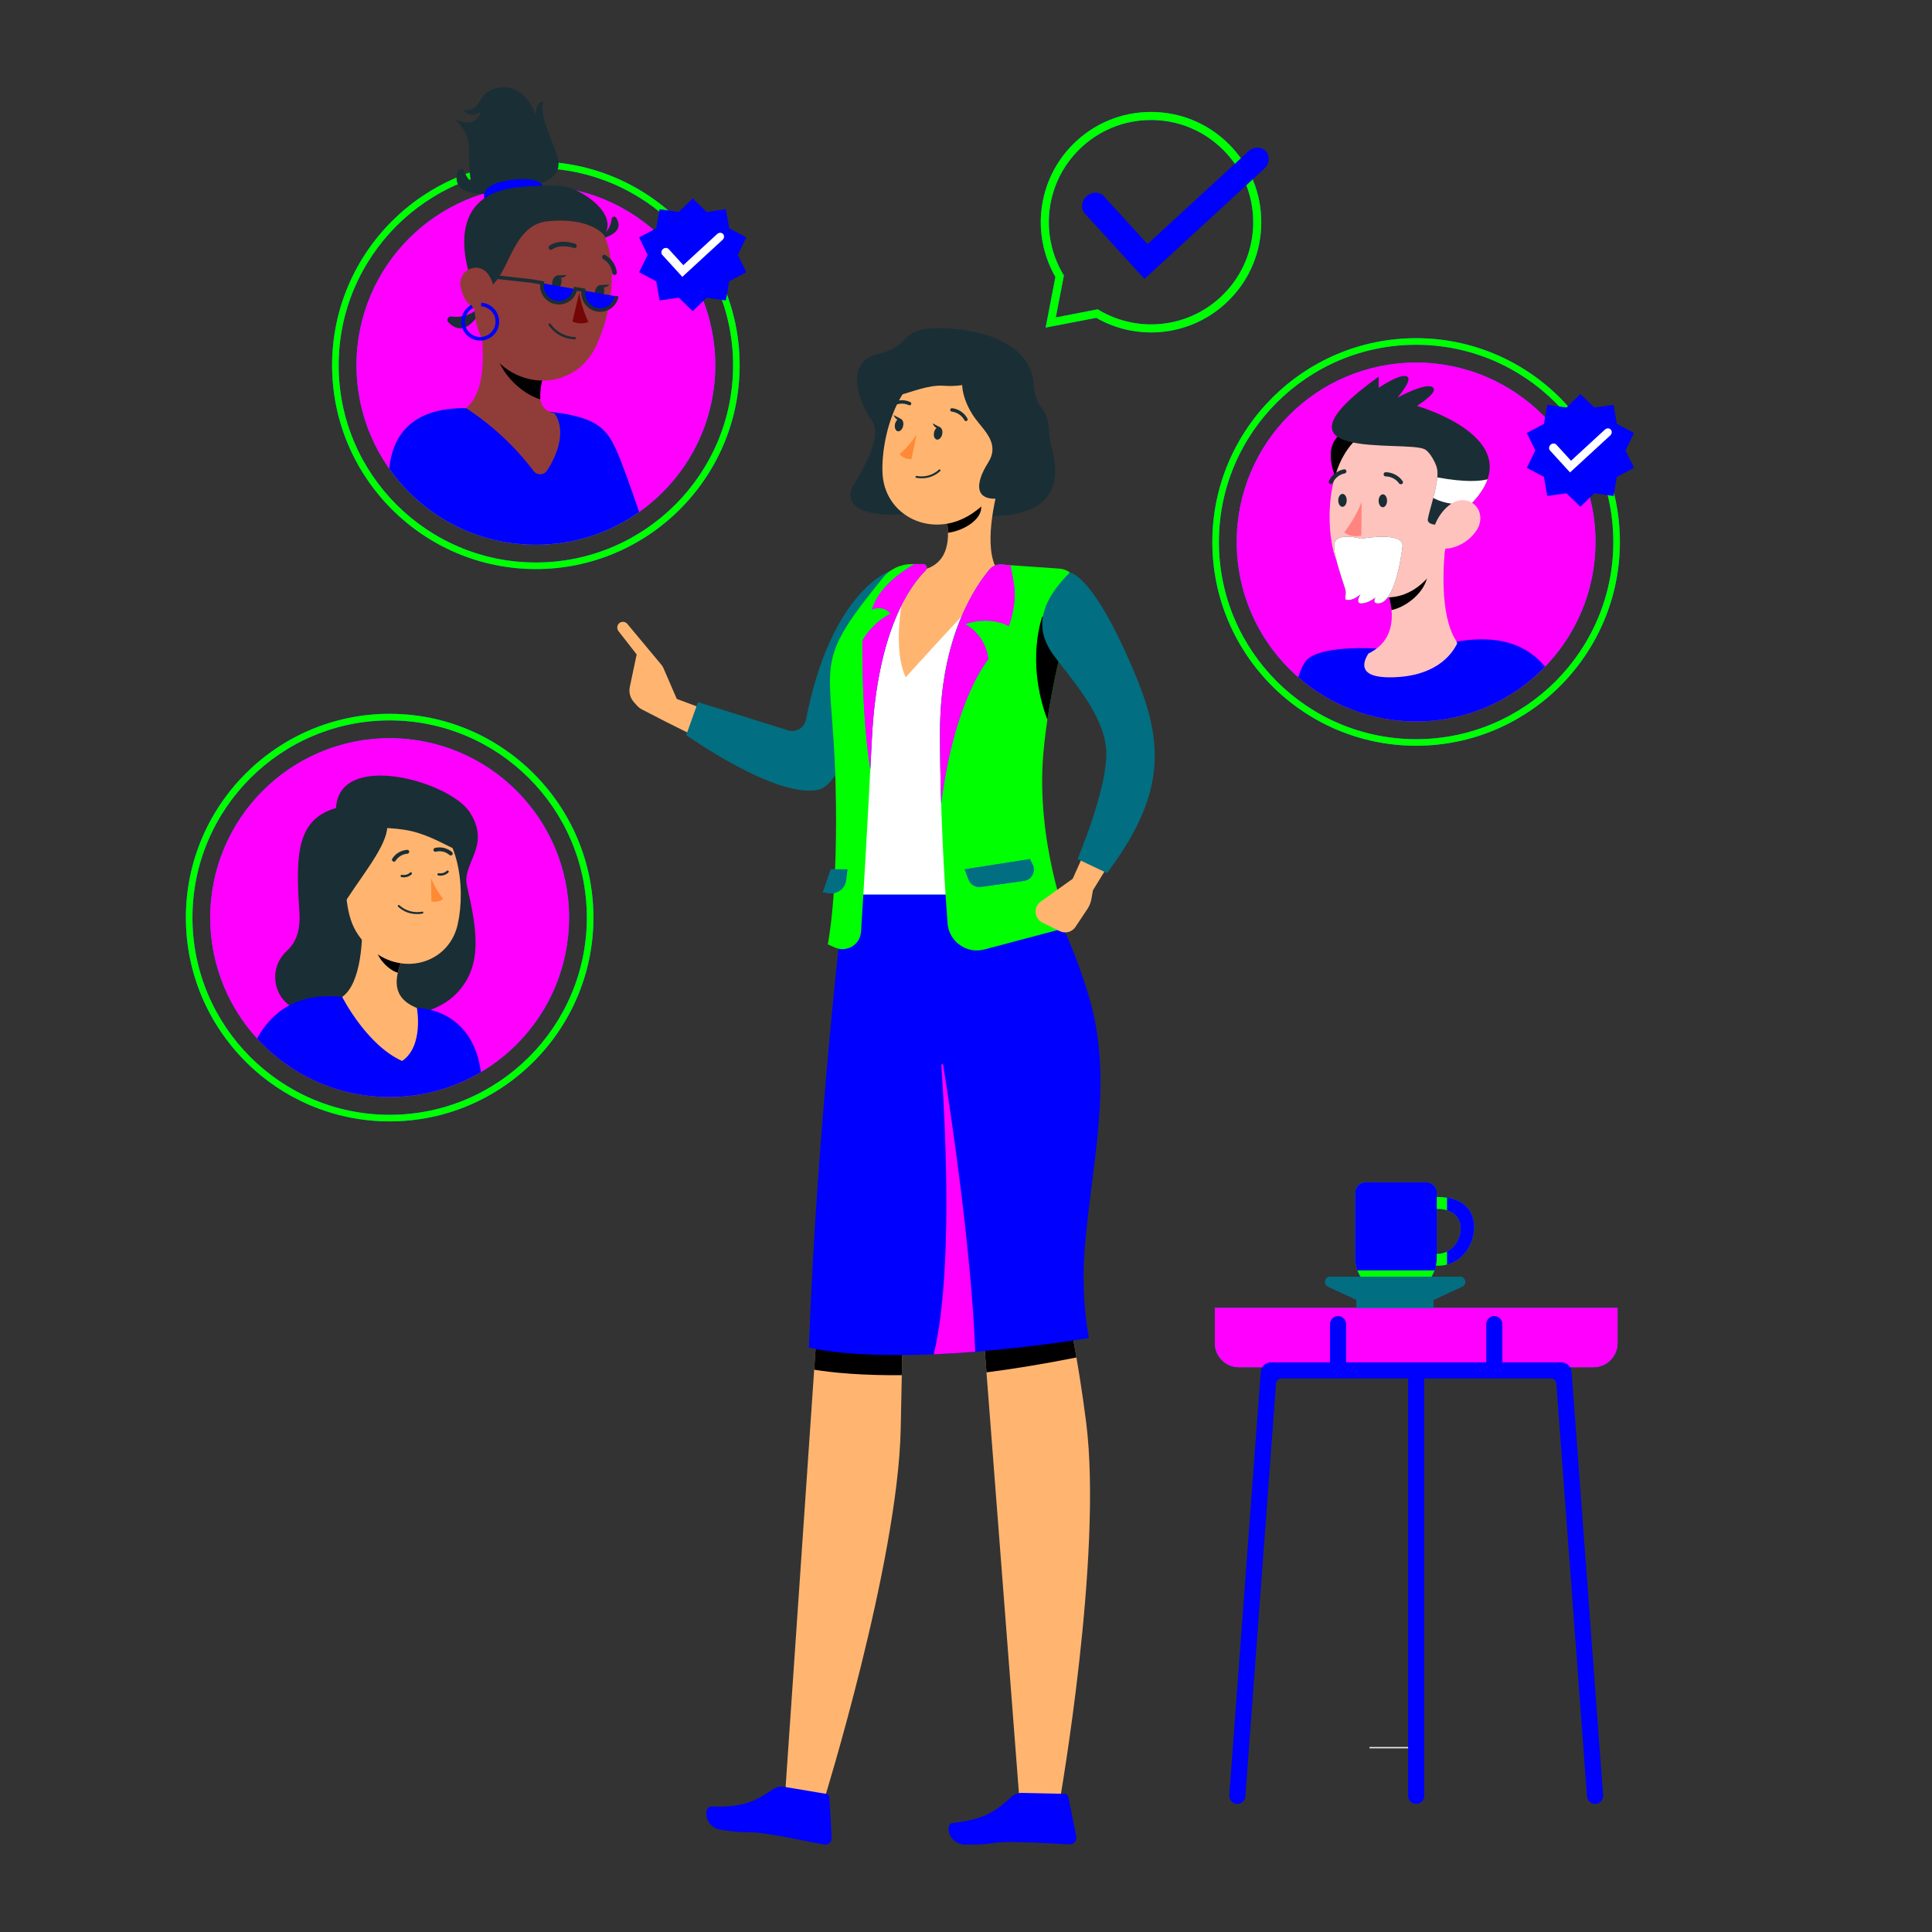 <?xml version="1.0" encoding="utf-8"?>
<!-- Generator: Adobe Illustrator 15.0.0, SVG Export Plug-In  -->
<!DOCTYPE svg>
<svg version="1.2" baseProfile="tiny"
	 xmlns="http://www.w3.org/2000/svg" xmlns:xlink="http://www.w3.org/1999/xlink" xmlns:a="http://ns.adobe.com/AdobeSVGViewerExtensions/3.0/"
	 x="0px" y="0px" width="130px" height="130px" viewBox="-12.507 -5.879 130 130" xml:space="preserve">
<rect x="-12.507" y="-5.879" width="130" height="130" fill="#333333" stroke="none"/>
<defs>
</defs>
<rect x="79.644" y="111.672" fill="#EBEBEB" width="3.142" height="0.09"/>
<path fill="#007CFF" d="M94.718,86.119H70.851c-0.892,0-1.615-0.724-1.615-1.616v-2.379h27.1v2.379
	C96.335,85.395,95.61,86.119,94.718,86.119"/>
<path fill="#FF00FF" d="M94.718,86.119H70.851c-0.892,0-1.615-0.724-1.615-1.616v-2.379h27.1v2.379
	C96.335,85.395,95.61,86.119,94.718,86.119"/>
<path fill="#0000FF" d="M92.551,85.79H73.019c-0.363,0-0.666,0.281-0.693,0.644l-2.117,28.485c-0.021,0.299,0.202,0.559,0.5,0.581
	c0.299,0.022,0.559-0.202,0.581-0.501l2.065-27.784c0.015-0.192,0.174-0.341,0.366-0.341h18.128c0.191,0,0.352,0.148,0.366,0.341
	l2.065,27.784c0.021,0.299,0.282,0.523,0.58,0.501c0.299-0.022,0.522-0.282,0.501-0.581l-2.118-28.485
	C93.217,86.071,92.914,85.79,92.551,85.79"/>
<path fill="#0000FF" d="M82.785,115.5L82.785,115.5c-0.3,0-0.542-0.242-0.542-0.542V86.412h1.084v28.547
	C83.327,115.258,83.084,115.5,82.785,115.5"/>
<path fill="#0000FF" d="M77.528,86.412L77.528,86.412c0.299,0,0.542-0.242,0.542-0.542V83.22c0-0.3-0.243-0.542-0.542-0.542
	c-0.3,0-0.542,0.242-0.542,0.542v2.649C76.986,86.169,77.229,86.412,77.528,86.412"/>
<path fill="#0000FF" d="M88.041,86.412L88.041,86.412c0.3,0,0.542-0.242,0.542-0.542V83.22c0-0.3-0.242-0.542-0.542-0.542
	c-0.299,0-0.542,0.242-0.542,0.542v2.649C87.499,86.169,87.742,86.412,88.041,86.412"/>
<path fill="#007CFF" d="M84.243,74.662c-0.025,0-0.05,0.003-0.074,0.004v-0.282c0-0.391-0.316-0.707-0.707-0.707h-4.071
	c-0.391,0-0.707,0.316-0.707,0.707v4.375c0,1.373,1.113,2.485,2.485,2.485h0.515c1.19,0,2.185-0.838,2.428-1.956
	c0.044,0.001,0.087,0.005,0.132,0.005c1.51,0,2.438-1.332,2.438-2.61C86.682,75.403,85.753,74.662,84.243,74.662 M84.191,78.488
	c-0.008,0-0.015,0-0.022,0v-3.021c0.008,0,0.015,0,0.022,0c0.985,0,1.591,0.483,1.591,1.317S85.177,78.488,84.191,78.488"/>
<path fill="#0000FF" d="M84.243,74.662c-0.025,0-0.05,0.003-0.074,0.004v-0.282c0-0.391-0.316-0.707-0.707-0.707h-4.071
	c-0.391,0-0.707,0.316-0.707,0.707v4.375c0,1.373,1.113,2.485,2.485,2.485h0.515c1.19,0,2.185-0.838,2.428-1.956
	c0.044,0.001,0.087,0.005,0.132,0.005c1.51,0,2.438-1.332,2.438-2.61C86.682,75.403,85.753,74.662,84.243,74.662 M84.191,78.488
	c-0.008,0-0.015,0-0.022,0v-3.021c0.008,0,0.015,0,0.022,0c0.985,0,1.591,0.483,1.591,1.317S85.177,78.488,84.191,78.488"/>
<path fill="#00FF00" d="M84.191,78.488c-0.008,0-0.015-0.002-0.022-0.002v0.272c0,0.182-0.021,0.357-0.058,0.528
	c0.044,0.001,0.087,0.006,0.132,0.006c0.219,0,0.423-0.03,0.616-0.082v-0.873C84.663,78.433,84.439,78.488,84.191,78.488"/>
<path fill="#00FF00" d="M78.834,79.602c0.346,0.956,1.259,1.642,2.335,1.642h0.515c1.076,0,1.989-0.686,2.336-1.642H78.834z"/>
<path fill="#00FF00" d="M84.243,74.662c-0.025,0-0.05,0.004-0.074,0.004v0.803c0.008,0,0.015-0.001,0.022-0.001
	c0.248,0,0.472,0.03,0.668,0.089v-0.847C84.666,74.679,84.461,74.662,84.243,74.662"/>
<path fill="#007CFF" d="M85.723,80.026H77.01c-0.375,0-0.487,0.51-0.147,0.667l1.916,0.887v0.544h5.176V81.58l1.915-0.887
	C86.21,80.536,86.098,80.026,85.723,80.026"/>
<path fill="#026E81" d="M85.723,80.026H77.01c-0.375,0-0.487,0.51-0.147,0.667l1.916,0.887v0.544h5.176V81.58l1.915-0.887
	C86.21,80.536,86.098,80.026,85.723,80.026"/>
<path fill="#007CFF" d="M64.947,16.491c-1.264,0-2.535-0.322-3.688-0.984l-3.407,0.656l0.657-3.406
	c-1.665-2.902-1.184-6.56,1.187-8.93c1.401-1.401,3.265-2.173,5.246-2.173s3.846,0.771,5.246,2.173
	c1.402,1.401,2.174,3.265,2.174,5.246c0,1.982-0.771,3.846-2.174,5.247C68.76,15.749,66.864,16.491,64.947,16.491 M61.356,14.935
	l0.088,0.053c2.704,1.601,6.142,1.168,8.36-1.051c1.299-1.299,2.015-3.026,2.015-4.864c0-1.837-0.716-3.563-2.015-4.862
	s-3.026-2.015-4.863-2.015s-3.564,0.716-4.863,2.015c-2.219,2.219-2.651,5.656-1.051,8.359l0.053,0.089l-0.544,2.82L61.356,14.935z"
	/>
<path fill="#00FF00" d="M64.947,16.491c-1.264,0-2.535-0.322-3.688-0.984l-3.407,0.656l0.657-3.406
	c-1.665-2.902-1.184-6.56,1.187-8.93c1.401-1.401,3.265-2.173,5.246-2.173s3.846,0.771,5.246,2.173
	c1.402,1.401,2.174,3.265,2.174,5.246c0,1.982-0.771,3.846-2.174,5.247C68.76,15.749,66.864,16.491,64.947,16.491 M61.356,14.935
	l0.088,0.053c2.704,1.601,6.142,1.168,8.36-1.051c1.299-1.299,2.015-3.026,2.015-4.864c0-1.837-0.716-3.563-2.015-4.862
	s-3.026-2.015-4.863-2.015s-3.564,0.716-4.863,2.015c-2.219,2.219-2.651,5.656-1.051,8.359l0.053,0.089l-0.544,2.82L61.356,14.935z"
	/>
<path fill="#0000FF" d="M64.502,12.888l-4.003-4.387c-0.296-0.323-0.25-0.848,0.103-1.171l0,0c0.352-0.323,0.876-0.323,1.171,0
	l2.934,3.216L71.498,4.3c0.353-0.323,0.877-0.323,1.172,0s0.249,0.848-0.103,1.171L64.502,12.888z"/>
<path fill="#007CFF" d="M70.708,30.589c0,6.667,5.405,12.072,12.072,12.072s12.071-5.405,12.071-12.072S89.447,18.518,82.78,18.518
	S70.708,23.922,70.708,30.589"/>
<path fill="#FF00FF" d="M70.708,30.589c0,6.667,5.405,12.072,12.072,12.072s12.071-5.405,12.071-12.072S89.447,18.518,82.78,18.518
	S70.708,23.922,70.708,30.589"/>
<path fill="#007CFF" d="M69.068,30.589c0-7.561,6.151-13.712,13.712-13.712s13.712,6.151,13.712,13.712S90.341,44.301,82.78,44.301
	S69.068,38.15,69.068,30.589 M69.511,30.589c0,7.316,5.953,13.27,13.27,13.27s13.269-5.953,13.269-13.27S90.097,17.32,82.78,17.32
	S69.511,23.273,69.511,30.589"/>
<path fill="#00FF00" d="M69.068,30.589c0-7.561,6.151-13.712,13.712-13.712s13.712,6.151,13.712,13.712S90.341,44.301,82.78,44.301
	S69.068,38.15,69.068,30.589 M69.511,30.589c0,7.316,5.953,13.27,13.27,13.27s13.269-5.953,13.269-13.27S90.097,17.32,82.78,17.32
	S69.511,23.273,69.511,30.589"/>
<path fill="#0000FF" d="M75.374,38.582c1.003-1.181,5.361-0.787,5.361-0.787l4.262-0.407c3.491-0.72,5.324,0.241,6.442,1.572
	c0.006,0.007,0.01,0.014,0.016,0.021c-2.194,2.269-5.27,3.682-8.675,3.682c-3.036,0-5.809-1.124-7.93-2.975
	C75.002,39.208,75.177,38.815,75.374,38.582"/>
<path fill="#1A2E35" d="M78.531,23.009c0,0-2.541,0.232-0.989,3.693l1.741-1.004l0.283-2.1L78.531,23.009z"/>
<path d="M78.531,23.009c0,0-2.541,0.232-0.989,3.693l1.741-1.004l0.283-2.1L78.531,23.009z"/>
<path fill="#FFC3BD" d="M85.547,37.415c-0.408,0.831-1.549,2.282-4.561,2.282c-1.827,0-1.957-0.752-1.414-1.603
	c1.769-0.857,1.781-2.602,1.309-4.105l3.941-3.79c-0.262,1.942-0.439,5.293,0.623,6.991C85.49,37.261,85.521,37.337,85.547,37.415"
	/>
<path d="M83.219,31.752l-2.339,2.229c0.115,0.39,0.197,0.788,0.245,1.19c0.919-0.188,2.065-1.04,2.37-2.078
	C83.692,32.459,83.461,31.811,83.219,31.752"/>
<path fill="#FFC3BD" d="M85.453,27.01c-0.208,2.951-0.576,4.688-2.083,6.187c-2.263,2.259-5.503,0.862-6.175-2.083
	c-0.609-2.672-0.16-7.037,2.74-8.183c2.065-0.828,4.413,0.175,5.241,2.241C85.411,25.754,85.505,26.384,85.453,27.01"/>
<path fill="#1A2E35" d="M80.825,27.818c-0.003,0.242-0.131,0.437-0.288,0.434c-0.158-0.002-0.282-0.197-0.279-0.439
	c0.003-0.241,0.131-0.432,0.289-0.43C80.705,27.385,80.828,27.58,80.825,27.818"/>
<path fill="#1A2E35" d="M78.11,27.792c-0.004,0.239-0.132,0.433-0.289,0.431c-0.158-0.003-0.282-0.197-0.279-0.437
	c0.004-0.237,0.131-0.436,0.289-0.433C77.989,27.356,78.113,27.551,78.11,27.792"/>
<path fill="#FF847F" d="M79.117,27.893c-0.295,0.731-0.688,1.419-1.172,2.042c0.433,0.4,1.149,0.229,1.149,0.229L79.117,27.893z"/>
<path fill="#1A2E35" d="M81.771,26.701c0.023,0,0.048-0.005,0.07-0.015c0.06-0.048,0.072-0.135,0.028-0.198
	c-0.264-0.369-0.688-0.59-1.143-0.594c-0.078,0.005-0.138,0.072-0.133,0.15c0.004,0.078,0.071,0.138,0.149,0.134
	c0.359,0.006,0.694,0.185,0.899,0.479C81.675,26.693,81.723,26.708,81.771,26.701"/>
<path fill="#1A2E35" d="M77.064,26.686c0.048-0.005,0.09-0.035,0.109-0.078c0.15-0.324,0.444-0.557,0.794-0.629
	c0.077-0.009,0.133-0.078,0.124-0.156c-0.01-0.077-0.079-0.132-0.157-0.123c-0.448,0.081-0.83,0.374-1.022,0.787
	c-0.035,0.067-0.009,0.15,0.059,0.185c0.001,0.001,0.002,0.001,0.004,0.002C77.002,26.688,77.034,26.693,77.064,26.686"/>
<path fill="#1A2E35" d="M84.833,29.4c0,0-1.348,0.21-1.264-0.353c0.084-0.563,0.784-2.512,0.63-3.351
	c-0.072-0.39-0.486-1.166-0.842-1.344c-1.293-0.648-11.184,0.918-3.1-4.885v0.754c0,0,1.619-1.113,1.967-0.722
	c0.256,0.289-0.703,1.378-0.703,1.378s2.123-1.167,2.441-0.623c0.206,0.353-1.13,1.18-1.13,1.18S92.374,24.124,84.833,29.4"/>
<path fill="#1A2E35" d="M79.086,30.369c0,0,2.898-0.518,2.778,0.517c-0.119,1.033-0.595,3.836-1.638,3.836
	c-0.439,0-0.178-0.405-0.178-0.405s-0.484,0.405-0.963,0.405c-0.43,0-0.045-0.614-0.045-0.614s-0.522,0.481-0.956,0.368
	c-0.18-0.047,0.051-0.341-0.083-0.749c-0.317-0.969-0.866-2.585-0.709-3.086C77.516,29.926,79.086,30.369,79.086,30.369"/>
<path fill="#FFFFFF" d="M79.086,30.369c0,0,2.898-0.518,2.778,0.517c-0.119,1.033-0.595,3.836-1.638,3.836
	c-0.439,0-0.178-0.405-0.178-0.405s-0.484,0.405-0.963,0.405c-0.43,0-0.045-0.614-0.045-0.614s-0.522,0.481-0.956,0.368
	c-0.18-0.047,0.051-0.341-0.083-0.749c-0.317-0.969-0.866-2.585-0.709-3.086C77.516,29.926,79.086,30.369,79.086,30.369"/>
<path fill="#FFFFFF" d="M78.091,30.898c0,0,0.79-0.079,2.955,0.145c-0.325,0.553-0.861,0.977-1.962,0.853
	C77.982,31.771,78.091,30.898,78.091,30.898"/>
<path fill="#FFFFFF" d="M87.586,26.372c-0.183,0.522-0.544,1.085-1.136,1.688c-1.27,0.091-2.088-0.203-2.516-0.433
	c0.122-0.471,0.235-0.969,0.272-1.384C86.09,26.59,87.093,26.5,87.586,26.372"/>
<path fill="#FFC3BD" d="M86.868,29.778c-0.404,0.623-1.037,1.063-1.763,1.223c-0.966,0.199-1.384-0.677-1.061-1.554
	c0.289-0.787,1.142-1.844,2.083-1.653C87.069,27.985,87.355,29.003,86.868,29.778"/>
<polygon fill="#0000FF" points="93.835,20.635 94.772,21.542 96.064,21.36 96.29,22.645 97.442,23.255 96.869,24.428 97.442,25.6 
	96.29,26.211 96.064,27.496 94.772,27.313 93.835,28.22 92.897,27.313 91.606,27.496 91.381,26.211 90.229,25.6 90.802,24.428 
	90.229,23.255 91.381,22.645 91.606,21.36 92.897,21.542 "/>
<path fill="#FFFFFF" d="M93.137,25.91l-1.345-1.473c-0.099-0.108-0.083-0.284,0.035-0.393s0.294-0.108,0.393,0l0.985,1.079
	l2.28-2.097c0.118-0.108,0.294-0.108,0.393,0c0.1,0.109,0.084,0.285-0.034,0.394L93.137,25.91z"/>
<path fill="#007CFF" d="M35.623,18.701c0,6.667-5.405,12.071-12.072,12.071s-12.071-5.404-12.071-12.071
	c0-6.668,5.404-12.072,12.071-12.072S35.623,12.033,35.623,18.701"/>
<path fill="#FF00FF" d="M35.623,18.701c0,6.667-5.405,12.071-12.072,12.071s-12.071-5.404-12.071-12.071
	c0-6.668,5.404-12.072,12.071-12.072S35.623,12.033,35.623,18.701"/>
<path fill="#007CFF" d="M23.551,32.412c-7.561,0-13.712-6.15-13.712-13.712c0-7.561,6.151-13.711,13.712-13.711
	s13.712,6.15,13.712,13.711C37.263,26.261,31.111,32.412,23.551,32.412 M23.551,5.431c-7.316,0-13.27,5.953-13.27,13.269
	c0,7.317,5.953,13.27,13.27,13.27s13.27-5.952,13.27-13.27C36.82,11.384,30.867,5.431,23.551,5.431"/>
<path fill="#00FF00" d="M23.551,32.412c-7.561,0-13.712-6.15-13.712-13.712c0-7.561,6.151-13.711,13.712-13.711
	s13.712,6.15,13.712,13.711C37.263,26.261,31.111,32.412,23.551,32.412 M23.551,5.431c-7.316,0-13.27,5.953-13.27,13.269
	c0,7.317,5.953,13.27,13.27,13.27s13.27-5.952,13.27-13.27C36.82,11.384,30.867,5.431,23.551,5.431"/>
<path fill="#007CFF" d="M23.551,30.772c2.587,0,4.982-0.816,6.946-2.202c-0.52-1.533-1.173-3.385-1.578-4.26
	c-0.935-2.018-2.008-2.658-10.065-2.726c-3.765-0.031-4.96,1.951-5.166,4.071C15.873,28.75,19.475,30.772,23.551,30.772"/>
<path fill="#0000FF" d="M23.551,30.772c2.587,0,4.982-0.816,6.946-2.202c-0.52-1.533-1.173-3.385-1.578-4.26
	c-0.935-2.018-2.008-2.658-10.065-2.726c-3.765-0.031-4.96,1.951-5.166,4.071C15.873,28.75,19.475,30.772,23.551,30.772"/>
<path fill="#1A2E35" d="M27.63,10.243c0,0,2.068-0.282,1.325-1.47c-0.082-0.131-0.288-0.084-0.303,0.069
	C28.613,9.245,28.407,9.824,27.63,10.243"/>
<path fill="#1A2E35" d="M20.632,7.135c0,0-2.901,0.405-2.349-1.482c0.061-0.208,0.357-0.223,0.436-0.021
	C18.924,6.161,19.423,6.865,20.632,7.135"/>
<path fill="#1A2E35" d="M20.108,14.49c0,0-1.073,2.727-2.445,1.317c-0.151-0.155-0.019-0.42,0.195-0.39
	C18.42,15.499,19.278,15.411,20.108,14.49"/>
<path fill="#1A2E35" d="M23.286,6.609c0,0,2.271-0.29,1.699-1.981s-1.151-2.658-0.942-3.705c0,0-0.55,0.053-0.492,0.966
	c0,0-0.613-2.04-2.359-1.879c-1.745,0.161-1.127,1.718-2.577,1.504c0,0,0.59,0.671,1.208,0.106c0,0-0.161,1.209-1.745,0.537
	c0,0,0.96,0.685,0.974,1.907c0.025,2.098-0.014,3.39,1.442,2.879L23.286,6.609z"/>
<path fill="#0000FF" d="M20.182,7.714c0,0-0.791-1.165,1.704-1.485S24.089,7,24.089,7L20.182,7.714z"/>
<path fill="#903C38" d="M19.794,15.639c0.265,1.934,0.474,4.747-0.94,5.945c1.749,1.141,3.288,2.574,4.55,4.237
	c0.188,0.242,0.535,0.286,0.777,0.099c0.051-0.039,0.094-0.087,0.128-0.141c1.637-2.577,0.493-3.844,0.493-3.844
	c-1.247-0.277-1.096-1.386-0.645-2.852L19.794,15.639z"/>
<path d="M20.999,17.131l2.423,1.363l0.748,0.59c-0.238,0.606-0.348,1.256-0.322,1.907C22.266,20.541,20.452,18.433,20.999,17.131"/>
<path fill="#903C38" d="M19.858,11.113c-0.509,3.167-0.793,4.511,0.426,6.444c1.833,2.944,5.835,2.877,7.279-0.074
	c1.288-2.658,1.933-7.392-0.864-9.322c-1.979-1.387-4.707-0.906-6.094,1.072C20.213,9.793,19.957,10.436,19.858,11.113"/>
<path fill="#1A2E35" d="M24.656,13.058c-0.054,0.255,0.033,0.49,0.2,0.528c0.168,0.039,0.348-0.138,0.402-0.393
	s-0.028-0.489-0.196-0.528C24.896,12.626,24.715,12.804,24.656,13.058"/>
<path fill="#1A2E35" d="M27.534,13.703c-0.059,0.255,0.032,0.493,0.196,0.529c0.165,0.035,0.348-0.139,0.406-0.394
	c0.058-0.255-0.032-0.49-0.196-0.528C27.775,13.271,27.592,13.449,27.534,13.703"/>
<path fill="#1A2E35" d="M27.862,13.307l0.645-0.039C28.507,13.268,28.091,13.677,27.862,13.307"/>
<path fill="#1A2E35" d="M25.802,16.909c0.127,0.023,0.255,0.039,0.384,0.045c0.042-0.009,0.068-0.05,0.061-0.091
	c-0.007-0.03-0.03-0.054-0.061-0.061c-0.658-0.018-1.27-0.347-1.646-0.886c-0.021-0.036-0.066-0.049-0.104-0.029
	c-0.034,0.023-0.047,0.068-0.029,0.106C24.729,16.473,25.233,16.803,25.802,16.909"/>
<path fill="#1A2E35" d="M24.467,10.9c0.054,0.038,0.126,0.038,0.18,0c0.584-0.403,1.444-0.097,1.45-0.094
	c0.079,0.029,0.168-0.011,0.196-0.09c0.029-0.08-0.011-0.167-0.09-0.196c-0.042,0-1.018-0.365-1.73,0.125
	c-0.068,0.049-0.085,0.143-0.038,0.213C24.441,10.874,24.452,10.888,24.467,10.9"/>
<path fill="#1A2E35" d="M28.722,12.565c0.034,0.043,0.088,0.064,0.142,0.058c0.083-0.013,0.141-0.089,0.13-0.172
	c-0.052-0.491-0.34-0.927-0.771-1.168c-0.076-0.036-0.168-0.004-0.205,0.072s-0.004,0.169,0.072,0.205
	c0.337,0.196,0.561,0.543,0.599,0.932C28.693,12.518,28.704,12.543,28.722,12.565"/>
<path fill="#1A2E35" d="M24.985,12.663l0.645-0.039C25.63,12.624,25.217,13.033,24.985,12.663"/>
<path fill="#740606" d="M26.47,13.823c0.11,0.678,0.317,1.337,0.616,1.962c-0.346,0.139-0.74,0.126-1.075-0.034L26.47,13.823z"/>
<path fill="#0000FF" d="M26.096,13.553c-0.109,0.617-0.699,1.028-1.316,0.919s-1.029-0.698-0.92-1.316L26.096,13.553z"/>
<path fill="#0000FF" d="M28.875,14.045c-0.109,0.617-0.699,1.029-1.316,0.92s-1.029-0.699-0.92-1.316L28.875,14.045z"/>
<path fill="#1A2E35" d="M27.879,15.104c-0.073,0-0.147-0.007-0.222-0.02c-0.642-0.114-1.084-0.699-1.033-1.336l-0.316-0.057
	c-0.078,0.281-0.249,0.523-0.491,0.692c-0.274,0.192-0.607,0.267-0.938,0.207c-0.642-0.114-1.084-0.699-1.033-1.336l-0.58-0.104
	L19.6,12.744l0.026-0.24l3.674,0.409l0.819,0.146l-0.016,0.086c-0.036,0.205-0.023,0.421,0.062,0.611
	c0.155,0.354,0.478,0.581,0.854,0.61c0.53,0.043,0.994-0.363,1.087-0.887l0.002-0.012c0.006-0.029,0.034-0.05,0.064-0.045
	l0.673,0.119c0.029,0.006,0.05,0.034,0.044,0.064c-0.1,0.565,0.271,1.159,0.839,1.245c0.257,0.039,0.516-0.022,0.73-0.172
	c0.222-0.155,0.37-0.388,0.417-0.654l0.238,0.042c-0.059,0.33-0.242,0.618-0.518,0.811C28.383,15.026,28.134,15.104,27.879,15.104"
	/>
<path fill="#1A2E35" d="M19.423,13.549c0,0-2.868-6.331,3.058-6.841c0.792-0.068,2.405-0.186,3.178,0
	c0.998,0.238,3.457,1.756,2.496,3.255c0,0-0.875-1.241-3.798-0.959C21.433,9.287,21.803,14.148,19.423,13.549"/>
<path fill="#903C38" d="M18.489,13.417c0.098,0.613,0.435,1.162,0.938,1.527c0.667,0.479,1.289-0.052,1.331-0.828
	c0.042-0.699-0.251-1.792-1.034-1.963c-0.571-0.113-1.126,0.257-1.239,0.827C18.456,13.125,18.457,13.273,18.489,13.417"/>
<path fill="#0000FF" d="M19.991,17.026c-0.696,0.103-1.346-0.38-1.448-1.076c-0.079-0.535,0.189-1.063,0.668-1.314l0.111,0.213
	c-0.387,0.205-0.604,0.633-0.54,1.066c0.083,0.563,0.609,0.955,1.174,0.872c0.563-0.084,0.954-0.61,0.871-1.174
	c-0.071-0.484-0.477-0.854-0.964-0.882l0.013-0.241c0.602,0.033,1.103,0.491,1.19,1.088C21.169,16.273,20.687,16.922,19.991,17.026"
	/>
<polygon fill="#0000FF" points="34.104,7.475 35.042,8.382 36.333,8.2 36.559,9.485 37.711,10.096 37.138,11.268 37.711,12.44 
	36.559,13.051 36.333,14.336 35.042,14.153 34.104,15.06 33.167,14.153 31.875,14.336 31.649,13.051 30.498,12.44 31.071,11.268 
	30.498,10.096 31.649,9.485 31.875,8.2 33.167,8.382 "/>
<path fill="#FFFFFF" d="M33.405,12.75l-1.344-1.474c-0.099-0.108-0.083-0.284,0.034-0.393c0.118-0.108,0.294-0.108,0.394,0
	l0.984,1.079l2.28-2.097c0.119-0.108,0.294-0.108,0.394,0c0.1,0.109,0.084,0.285-0.034,0.394L33.405,12.75z"/>
<path fill="#007CFF" d="M25.783,55.865c0,6.667-5.404,12.071-12.071,12.071S1.64,62.532,1.64,55.865s5.405-12.072,12.072-12.072
	S25.783,49.198,25.783,55.865"/>
<path fill="#FF00FF" d="M25.783,55.865c0,6.667-5.404,12.071-12.071,12.071S1.64,62.532,1.64,55.865s5.405-12.072,12.072-12.072
	S25.783,49.198,25.783,55.865"/>
<path fill="#1A2E35" d="M18.259,60.92c1.722-1.832,1.344-4.216,0.656-7.187c-0.357-1.532,1.611-2.636,0.236-4.886
	c-1.288-2.158-8.852-4.26-9.046-0.357c-2.657,0.765-2.728,3.153-2.468,6.962c0.099,1.452-0.316,2.162-0.864,2.675
	c-1.416,1.327-0.762,3.691,1.145,4.05C11.2,62.793,16.098,63.221,18.259,60.92"/>
<path fill="#0000FF" d="M15.546,61.945l-5.027-0.744c-2.953-0.309-4.707,0.944-5.728,2.796c2.208,2.421,5.387,3.939,8.921,3.939
	c2.243,0,4.342-0.614,6.142-1.68C19.264,61.876,15.546,61.945,15.546,61.945"/>
<path fill="#FFB570" d="M11.855,55.615c0.077,1.665-0.044,4.674-1.337,5.586c0,0,1.63,3.232,4.032,4.311
	c1.477-1.004,0.995-3.566,0.995-3.566c-1.738-0.697-1.493-2.028-0.995-3.248L11.855,55.615z"/>
<path d="M12.954,56.875l1.598,1.827c-0.125,0.281-0.223,0.573-0.296,0.871c-0.673-0.2-1.509-1.099-1.476-1.83
	C12.784,57.446,12.844,57.152,12.954,56.875"/>
<path fill="#FFB570" d="M10.628,52.568c0.215,2.726,0.248,3.886,1.65,5.261c2.11,2.067,5.414,1.211,6.017-1.525
	c0.543-2.463,0.101-6.495-2.592-7.55c-1.92-0.75-4.084,0.198-4.835,2.117C10.658,51.411,10.575,51.991,10.628,52.568"/>
<path fill="#1A2E35" d="M12.508,48.491c3.543,1.164-3.058,6.286-2.981,9.285C8.101,54.257,8.617,47.219,12.508,48.491"/>
<path fill="#FF8935" d="M16.497,53.208c0.205,0.504,0.481,0.976,0.817,1.402c-0.227,0.169-0.517,0.23-0.791,0.166L16.497,53.208z"/>
<path fill="#1A2E35" d="M15.552,55.626c0.125,0.001,0.25-0.01,0.372-0.032c0.035-0.006,0.06-0.039,0.054-0.074
	c0-0.001,0-0.002,0-0.003c-0.006-0.034-0.039-0.059-0.074-0.053c-0.55,0.107-1.118-0.052-1.532-0.428
	c-0.024-0.027-0.066-0.029-0.093-0.005c-0.027,0.024-0.029,0.066-0.004,0.093C14.619,55.452,15.077,55.631,15.552,55.626"/>
<path fill="#1A2E35" d="M11.064,48.488c-1.095,2.005,2.067,0.865,4.611,1.695c2.362,0.765,3.558,2.297,3.298,0.074
	C18.655,47.514,12.786,45.33,11.064,48.488"/>
<path fill="#1A2E35" d="M14.017,52.105c0.036-0.006,0.068-0.026,0.09-0.056c0.176-0.282,0.477-0.462,0.809-0.484
	c0.072-0.011,0.122-0.078,0.111-0.151c-0.009-0.058-0.054-0.103-0.111-0.111c-0.418,0.02-0.8,0.239-1.027,0.59
	c-0.039,0.061-0.023,0.14,0.035,0.181C13.948,52.096,13.982,52.108,14.017,52.105"/>
<path fill="#1A2E35" d="M15.145,52.813c-0.021-0.003-0.041,0.004-0.056,0.018c-0.146,0.136-0.348,0.193-0.544,0.156
	c-0.04-0.011-0.083,0.014-0.094,0.054c-0.014,0.04,0.009,0.083,0.05,0.097c0.001,0,0.002,0,0.003,0.001
	c0.246,0.052,0.503-0.019,0.688-0.189c0.029-0.029,0.03-0.078,0-0.108l0,0C15.181,52.825,15.163,52.815,15.145,52.813"/>
<path fill="#1A2E35" d="M17.618,52.692c-0.021-0.001-0.04,0.007-0.056,0.021c-0.144,0.138-0.344,0.199-0.54,0.165
	c-0.041-0.01-0.083,0.015-0.095,0.056c-0.011,0.041,0.013,0.083,0.054,0.095c0.001,0,0.002,0,0.003,0
	c0.246,0.048,0.501-0.027,0.682-0.201c0.03-0.029,0.03-0.078,0.001-0.108c-0.001,0-0.001,0-0.001-0.001
	C17.653,52.706,17.637,52.696,17.618,52.692"/>
<path fill="#1A2E35" d="M17.841,51.683c0.034-0.003,0.065-0.021,0.086-0.048c0.045-0.055,0.037-0.137-0.018-0.183l0,0
	c-0.32-0.273-0.752-0.375-1.16-0.274c-0.067,0.023-0.105,0.096-0.086,0.165c0.021,0.068,0.094,0.106,0.162,0.086
	c0.325-0.079,0.668,0.006,0.918,0.228C17.771,51.679,17.806,51.689,17.841,51.683"/>
<path fill="#007CFF" d="M13.712,69.577C6.151,69.577,0,63.425,0,55.865c0-7.562,6.151-13.713,13.712-13.713
	s13.712,6.151,13.712,13.713C27.424,63.425,21.272,69.577,13.712,69.577 M13.712,42.595c-7.316,0-13.269,5.953-13.269,13.27
	s5.952,13.269,13.269,13.269S26.98,63.181,26.98,55.865S21.028,42.595,13.712,42.595"/>
<path fill="#00FF00" d="M13.712,69.577C6.151,69.577,0,63.425,0,55.865c0-7.562,6.151-13.713,13.712-13.713
	s13.712,6.151,13.712,13.713C27.424,63.425,21.272,69.577,13.712,69.577 M13.712,42.595c-7.316,0-13.269,5.953-13.269,13.27
	s5.952,13.269,13.269,13.269S26.98,63.181,26.98,55.865S21.028,42.595,13.712,42.595"/>
<path fill="#FFB570" d="M43.495,68.494l-3.159,46.156l2.587,0.653c0,0,4.977-16.004,5.176-25.002s-0.022-10.903,2.825-15.985
	L43.495,68.494z"/>
<path fill="#FFB570" d="M52.533,69.121l3.562,46.183l2.707-0.018c0,0,2.907-16.531,1.776-25.454
	c-1.13-8.924-2.63-10.689-0.513-16.178L52.533,69.121z"/>
<path fill="#0000FF" d="M56.305,114.763l2.818,0.06c0.122,0.002,0.227,0.089,0.252,0.209l0.54,2.659
	c0.049,0.235-0.102,0.467-0.337,0.517c-0.03,0.006-0.061,0.009-0.092,0.009c-1.173-0.041-2.216-0.125-3.677-0.149
	c-1.724-0.031-1.29,0.184-3.318,0.175c-1.221-0.006-1.42-1.398-0.9-1.457c2.376-0.255,3.072-0.967,4.003-1.798
	C55.795,114.828,56.049,114.748,56.305,114.763"/>
<path fill="#0000FF" d="M40.304,114.359l2.779,0.467c0.121,0.021,0.212,0.122,0.219,0.244l0.148,2.709
	c0.016,0.24-0.167,0.448-0.407,0.463c-0.031,0.001-0.062,0-0.093-0.005c-1.154-0.211-2.174-0.444-3.615-0.681
	c-1.702-0.28-1.304-0.006-3.309-0.308c-1.208-0.184-1.202-1.59-0.681-1.572c2.388,0.092,3.181-0.511,4.222-1.199
	C39.79,114.348,40.052,114.306,40.304,114.359"/>
<path d="M52.533,69.121l1.338,17.344c1.816-0.233,3.829-0.561,6.054-1.003c-0.621-3.636-1.124-5.728-0.846-8.089
	c-0.021-1.283,0.129-2.531,0.542-3.986L52.533,69.121z"/>
<path d="M48.172,86.653c0.129-6.001,0.337-8.028,2.752-12.337l-7.429-5.822l-1.218,17.792
	C43.608,86.498,45.531,86.677,48.172,86.653"/>
<path fill="#0000FF" d="M44.358,53.884c0,0-1.905,15.88-2.435,30.912c0,0,5.188,1.482,18.843-0.635c0,0-0.545-2.51-0.291-5.949
	c0.399-5.438,2.004-11.342,0.291-17.023c-1.894-6.282-3.916-8.046-3.916-8.046l-11.857-0.529L44.358,53.884z"/>
<path fill="#007CFF" d="M48.521,32.52l9.895,0.259c0.731,0.019,1.239,0.734,1.013,1.43c-1.027,3.156-3.169,11.274-1.52,20.1H44.041
	l-0.212-13.021c0,0-1.083-2.756,3.396-8.173C47.543,32.729,48.021,32.507,48.521,32.52"/>
<path fill="#FFFFFF" d="M48.521,32.52l9.895,0.259c0.731,0.019,1.239,0.734,1.013,1.43c-1.027,3.156-3.169,11.274-1.52,20.1H44.041
	l-0.212-13.021c0,0-1.083-2.756,3.396-8.173C47.543,32.729,48.021,32.507,48.521,32.52"/>
<path fill="#FFB570" d="M35.785,42.181l-2.753-1.032l-0.91-2.1c-0.028-0.064-0.065-0.125-0.11-0.179l-2.309-2.77
	c-0.124-0.148-0.34-0.182-0.502-0.076c-0.188,0.123-0.232,0.38-0.095,0.558l1.227,1.576l-0.461,2.18
	c-0.076,0.36,0.021,0.735,0.264,1.013l0.209,0.238c0.098,0.111,0.214,0.203,0.345,0.27l1.549,0.798l2.646,1.324L35.785,42.181z"/>
<path fill="#026E81" d="M47.422,32.52c0,0-3.983,1.279-5.695,10.015c-0.108,0.556-0.669,0.897-1.205,0.729l-6.063-1.898
	l-0.793,2.218c0,0,6.06,4.304,8.892,3.675S47.422,32.52,47.422,32.52"/>
<path fill="#1A2E35" d="M58.233,24.172c-0.255-0.879,0.008-1.784-0.65-2.603c-0.351-0.436-0.504-0.989-0.536-1.549
	c-0.168-2.895-3.718-3.801-6.321-3.814c-2.872-0.016-1.737,1.167-4.161,1.738s-1.104,3.561-0.448,4.414
	c0.657,0.854,0.055,2.329-1.291,4.604c0,0-1.452,2.677,6.081,1.477C50.906,28.439,60.145,30.774,58.233,24.172"/>
<path fill="#FFB570" d="M54.757,26.575c-0.492,1.712-1.103,4.874,0.019,6.139c0,0-1.635,1.179-4.712,2.258
	c-1.8-1.765-0.745-2.451-0.745-2.451c1.98-0.312,2.097-2.01,1.89-3.389L54.757,26.575z"/>
<path d="M53.502,28.431c0.043-0.316,0.041-0.636-0.003-0.95l-2.29,1.65c0.04,0.271,0.067,0.554,0.071,0.836
	C52.116,29.881,53.348,29.264,53.502,28.431"/>
<path fill="#FFB570" d="M55.681,23.508c-0.784,2.817-1.054,4.027-2.807,5.186c-2.639,1.742-5.928,0.166-6.004-2.83
	c-0.067-2.695,1.224-6.849,4.259-7.392c2.167-0.398,4.246,1.035,4.645,3.202C55.886,22.285,55.854,22.913,55.681,23.508"/>
<path fill="#FFB570" d="M55.876,25.91c-0.271,0.497-0.729,0.865-1.271,1.023c-0.722,0.205-1.085-0.438-0.888-1.121
	c0.177-0.612,0.767-1.46,1.492-1.364c0.527,0.085,0.885,0.581,0.799,1.107C55.988,25.681,55.943,25.801,55.876,25.91"/>
<path fill="#1A2E35" d="M54.436,17.806c0.492,0.877-0.795,2.467-3.444,2.271c-1.998-0.147-4.538,1.961-4.3-0.356
	C46.896,17.612,51.936,16.679,54.436,17.806"/>
<path fill="#1A2E35" d="M52.975,18.42c-1.4,1.038-0.51,2.987,0.143,3.866c0.653,0.879,1.667,1.71,0.853,2.985
	c-0.815,1.275-1.144,2.867,1.402,2.285c2.547-0.582,2.226-2.874,1.519-4.839S54.642,17.187,52.975,18.42"/>
<path fill="#FF8935" d="M49.169,23.372c-0.318,0.487-0.704,0.928-1.144,1.31c0.202,0.223,0.492,0.346,0.793,0.334L49.169,23.372z"/>
<path fill="#1A2E35" d="M52.49,22.458c0.021-0.001,0.04-0.006,0.058-0.016c0.056-0.031,0.075-0.103,0.043-0.158
	c0-0.001-0.001-0.001-0.001-0.002c-0.213-0.387-0.6-0.646-1.039-0.695c-0.063-0.001-0.116,0.048-0.121,0.11
	c-0.003,0.063,0.045,0.116,0.107,0.121c0.361,0.046,0.68,0.263,0.854,0.583C52.412,22.436,52.449,22.458,52.49,22.458"/>
<path fill="#1A2E35" d="M47.554,21.448c0.021-0.001,0.04-0.006,0.059-0.016c0.314-0.181,0.696-0.2,1.027-0.052
	c0.056,0.031,0.127,0.012,0.158-0.045v-0.001c0.029-0.058,0.008-0.128-0.049-0.158c-0.4-0.187-0.866-0.166-1.25,0.052
	c-0.058,0.028-0.081,0.098-0.053,0.154C47.467,21.423,47.509,21.449,47.554,21.448"/>
<path fill="#1A2E35" d="M50.893,23.337c-0.049,0.231-0.213,0.393-0.366,0.361c-0.154-0.031-0.234-0.245-0.183-0.479
	s0.212-0.393,0.363-0.361C50.857,22.889,50.941,23.103,50.893,23.337"/>
<path fill="#1A2E35" d="M48.264,22.778c-0.049,0.231-0.212,0.394-0.362,0.361c-0.151-0.03-0.234-0.244-0.187-0.479
	c0.049-0.234,0.213-0.393,0.363-0.362C48.229,22.331,48.315,22.544,48.264,22.778"/>
<path fill="#1A2E35" d="M48.143,22.326l-0.524-0.278C47.618,22.047,47.813,22.542,48.143,22.326"/>
<path fill="#1A2E35" d="M50.771,22.884l-0.523-0.278C50.247,22.606,50.442,23.102,50.771,22.884"/>
<path fill="#00FF00" d="M54.859,32.108c-0.292-0.021-0.578,0.095-0.769,0.317c-0.897,1.046-3.346,4.494-3.346,10.979
	c0,5.174,0.3,10.063,0.509,12.842c0.093,1.234,1.282,2.08,2.478,1.762l5.694-1.512c0,0-2.25-5.658-1.729-11.662
	c0.362-4.179,1.554-8.515,2.244-10.765c0.247-0.805-0.318-1.627-1.157-1.686L54.859,32.108z"/>
<path fill="#00FF00" d="M49.601,32.077c0.224,0,0.337,0.27,0.178,0.427c-1.021,1.006-3.255,4.017-3.62,11.324
	c-0.314,6.278-0.582,10.702-0.729,12.99c-0.056,0.87-0.964,1.416-1.759,1.06l-0.478-0.214c0,0,0.723-3.409,0.521-10.872
	s-1.336-7.82,1.703-11.909c0.296-0.398,0.945-1.216,1.467-1.866c0.477-0.595,1.196-0.939,1.958-0.939H49.601z"/>
<path fill="#FFB570" d="M54.952,32.688l-6.331-0.165c-0.436,1.704-1.114,5.129-0.188,7.176
	C48.434,39.699,51.894,35.851,54.952,32.688"/>
<path fill="#007CFF" d="M52.403,52.614l4.394-0.688l0.181,0.376c0.226,0.469-0.071,1.021-0.586,1.093l-2.902,0.404
	c-0.356,0.05-0.699-0.154-0.825-0.491L52.403,52.614z"/>
<path fill="#026E81" d="M52.403,52.614l4.394-0.688l0.181,0.376c0.226,0.469-0.071,1.021-0.586,1.093l-2.902,0.404
	c-0.356,0.05-0.699-0.154-0.825-0.491L52.403,52.614z"/>
<path fill="#007CFF" d="M43.405,52.614h1.111l-0.09,0.739c-0.069,0.561-0.59,0.951-1.146,0.861l-0.404-0.065L43.405,52.614z"/>
<path fill="#026E81" d="M43.405,52.614h1.111l-0.09,0.739c-0.069,0.561-0.59,0.951-1.146,0.861l-0.404-0.065L43.405,52.614z"/>
<path fill="#FFB570" d="M60.715,50.922l-1.041,2.329l-2.153,1.537c-0.281,0.2-0.408,0.554-0.319,0.887
	c0.062,0.231,0.221,0.425,0.435,0.53l1.166,0.572c0.373,0.183,0.823,0.062,1.054-0.284l0.808-1.213
	c0.132-0.198,0.221-0.421,0.263-0.655l0.106-0.598l1.447-2.364L60.715,50.922z"/>
<path d="M58.649,35.147l-1.025,0.476c0,0-1.129,2.977,0.345,6.932c0.374-2.511,0.961-4.928,1.471-6.764L58.649,35.147z"/>
<path fill="#007CFF" d="M52.433,36.111c1.809-0.579,2.942,0.147,2.942,0.147c0.737-2.159,0.232-3.167,0.112-4.106l-0.628-0.044
	c-0.292-0.021-0.578,0.095-0.769,0.317c-0.897,1.046-3.345,4.493-3.345,10.979c0,1.645,0.03,3.26,0.077,4.789
	c0.894-7.07,3.176-9.711,3.176-9.711C53.796,36.788,52.433,36.111,52.433,36.111"/>
<path fill="#007CFF" d="M49.6,32.077h-0.579c-1.032,0.6-2.441,1.646-2.862,3.07c0,0,0.674-0.371,1.264,0.265
	c0,0-1.105,0.476-1.899,1.799c0,0-0.087,4.755,0.53,8.681c0.034-0.665,0.069-1.351,0.105-2.063
	c0.365-7.308,2.599-10.318,3.619-11.324C49.938,32.346,49.824,32.077,49.6,32.077"/>
<path fill="#FF00FF" d="M52.433,36.111c1.809-0.579,2.942,0.147,2.942,0.147c0.737-2.159,0.232-3.167,0.112-4.106l-0.628-0.044
	c-0.292-0.021-0.578,0.095-0.769,0.317c-0.897,1.046-3.345,4.493-3.345,10.979c0,1.645,0.03,3.26,0.077,4.789
	c0.894-7.07,3.176-9.711,3.176-9.711C53.796,36.788,52.433,36.111,52.433,36.111"/>
<path fill="#FF00FF" d="M49.6,32.077h-0.579c-1.032,0.6-2.441,1.646-2.862,3.07c0,0,0.674-0.371,1.264,0.265
	c0,0-1.105,0.476-1.899,1.799c0,0-0.087,4.755,0.53,8.681c0.034-0.665,0.069-1.351,0.105-2.063
	c0.365-7.308,2.599-10.318,3.619-11.324C49.938,32.346,49.824,32.077,49.6,32.077"/>
<path fill="#026E81" d="M59.481,32.645c0,0,1.339,0.067,3.721,5.307c2.382,5.241,3.334,8.868-1.218,14.915L60,51.926
	c0,0,2.037-4.817,1.932-7.252c-0.106-2.435-2.365-4.859-3.501-6.406C57.646,37.2,56.715,35.383,59.481,32.645"/>
<path fill="#FF00FF" d="M50.833,65.738c0.786,11.887,0.04,17.284-0.512,19.51c0.857-0.035,1.788-0.091,2.793-0.171
	c-0.262-6.891-1.636-16.029-2.162-19.339H50.833z"/>
<path fill="#1A2E35" d="M49.511,26.305c-0.122,0-0.244-0.01-0.364-0.032c-0.035-0.005-0.059-0.038-0.053-0.072l0.001-0.002
	c0.005-0.035,0.038-0.058,0.072-0.053c0.538,0.105,1.094-0.05,1.5-0.419c0.024-0.026,0.064-0.028,0.091-0.004
	c0.026,0.023,0.028,0.064,0.005,0.091C50.425,26.133,49.976,26.31,49.511,26.305"/>
</svg>
